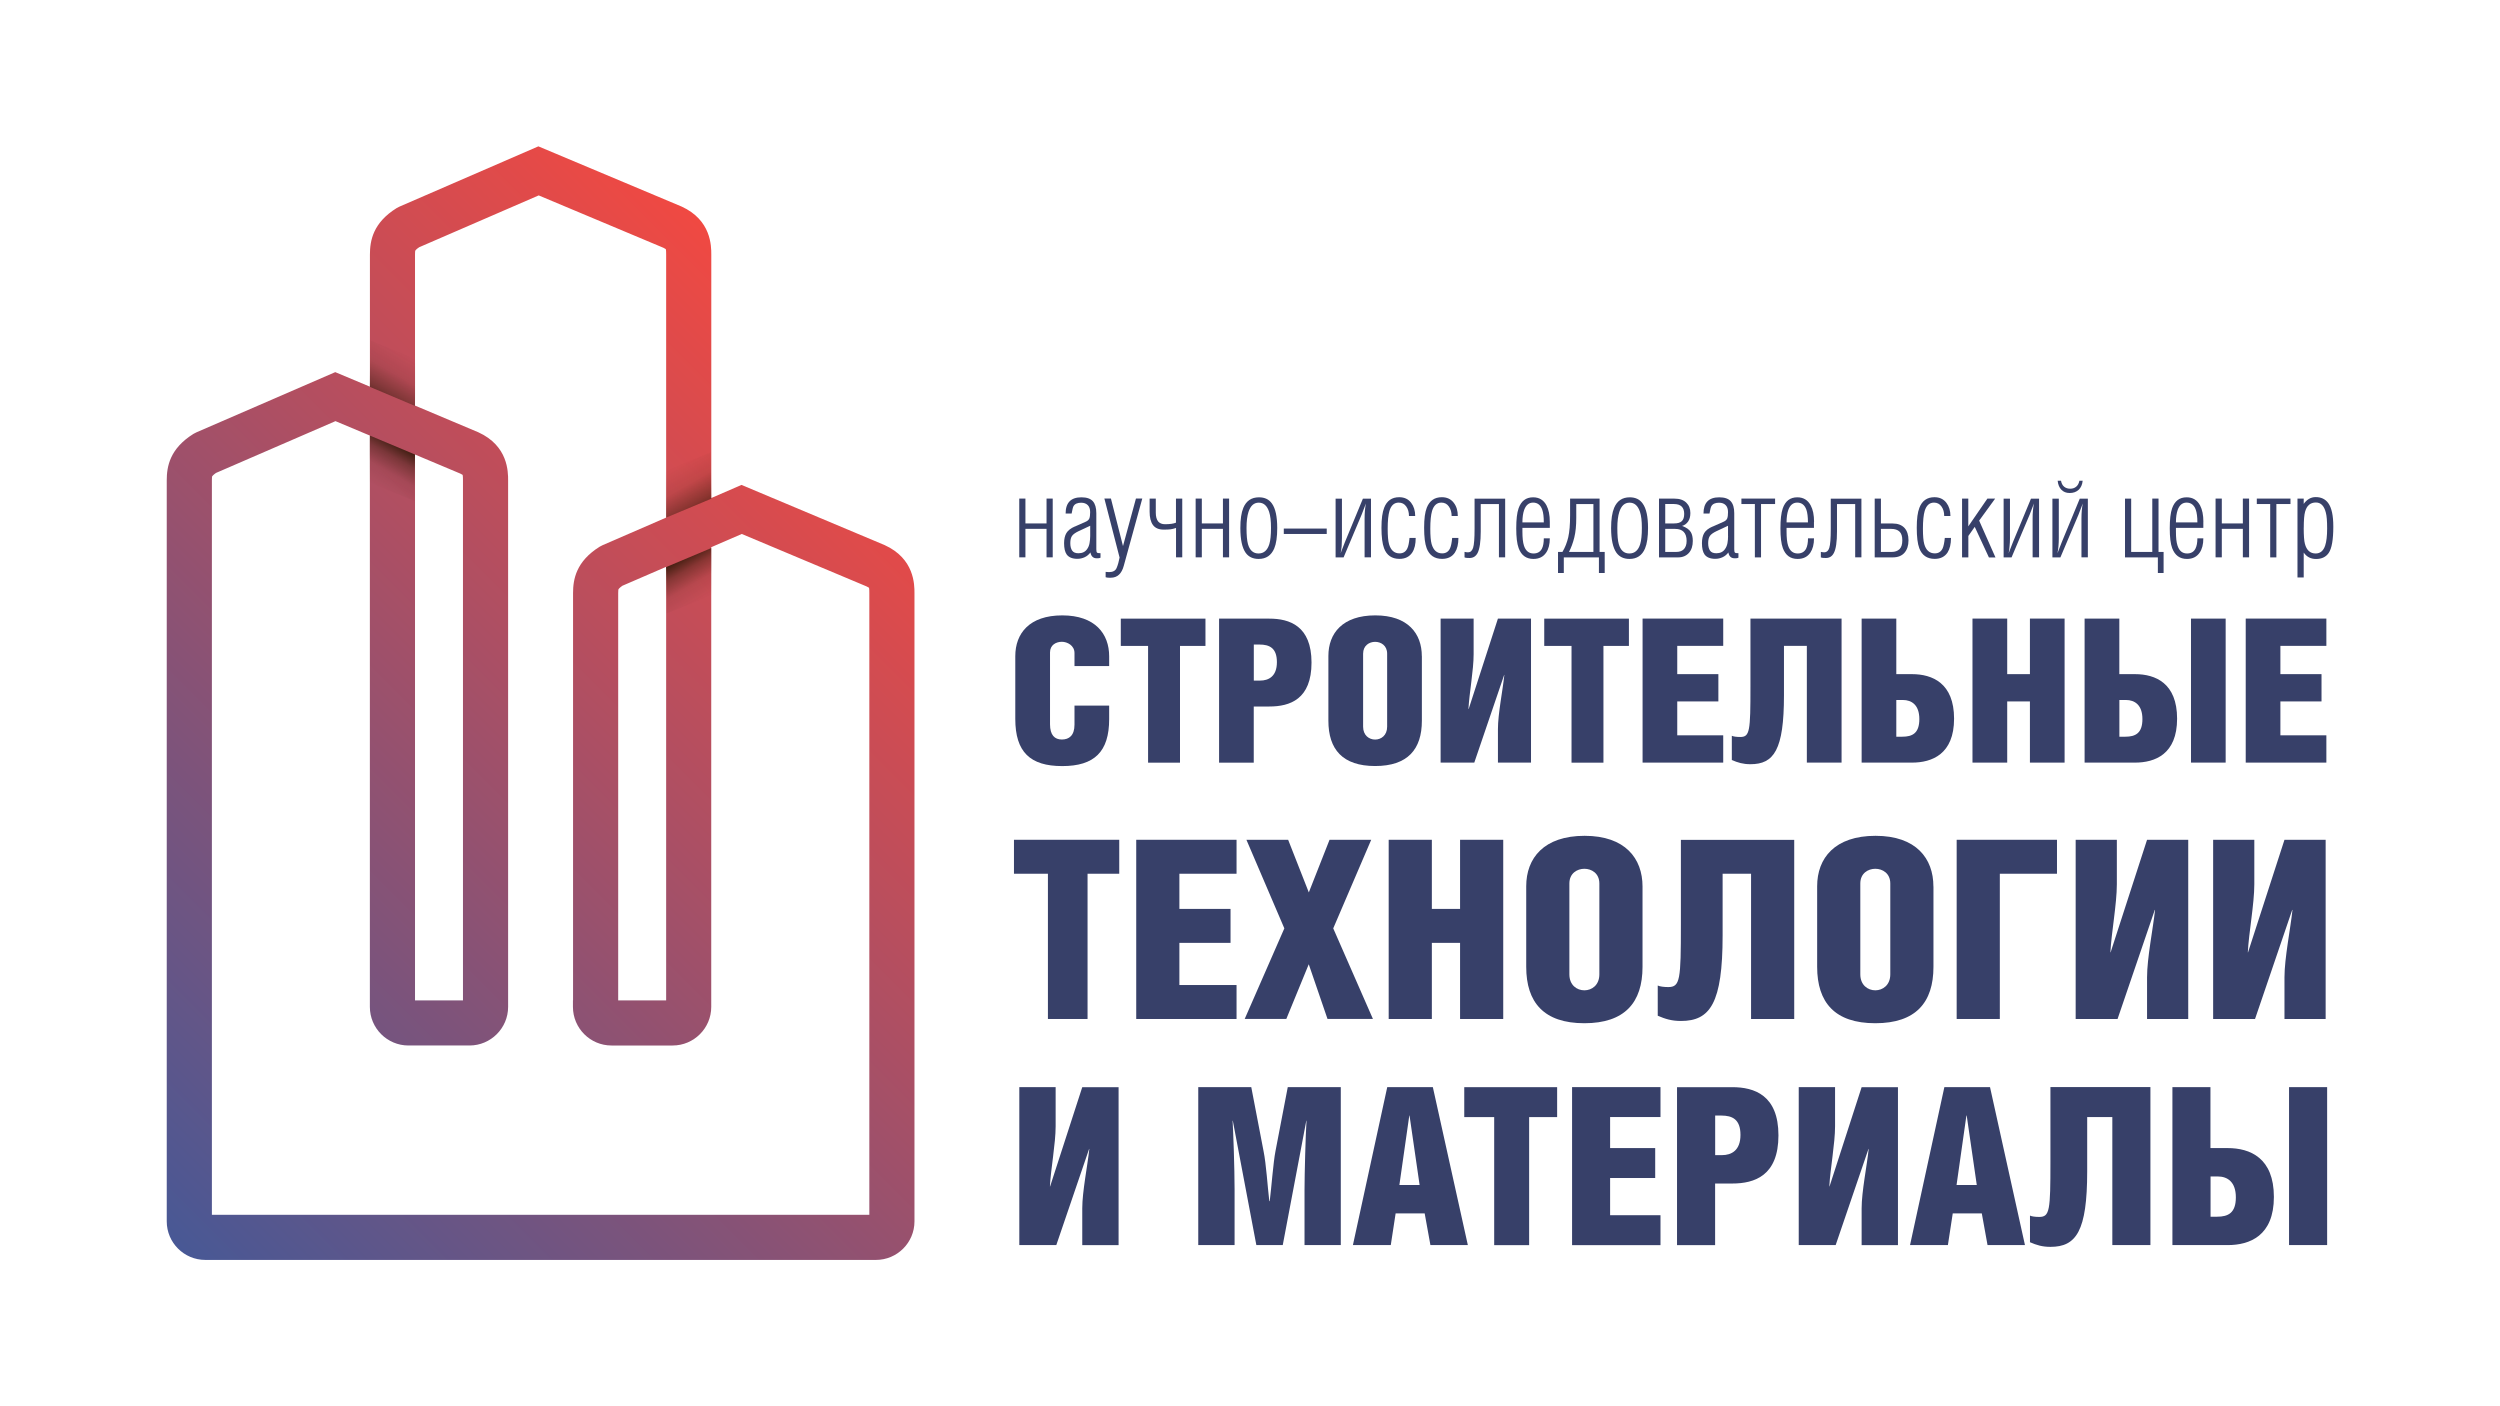 <?xml version="1.0" encoding="UTF-8"?> <svg xmlns="http://www.w3.org/2000/svg" xmlns:xlink="http://www.w3.org/1999/xlink" id="Layer_1" data-name="Layer 1" viewBox="0 0 453.54 255.12"> <defs> <style> .cls-1 { fill: url(#linear-gradient); } .cls-2 { fill: #374069; } .cls-3 { fill: url(#linear-gradient-3); } .cls-4 { fill: url(#linear-gradient-4); } .cls-5 { fill: url(#linear-gradient-2); } .cls-6 { fill: url(#linear-gradient-5); } </style> <linearGradient id="linear-gradient" x1="27.78" y1="222.01" x2="168.45" y2="81.33" gradientUnits="userSpaceOnUse"> <stop offset="0" stop-color="#485895"></stop> <stop offset="1" stop-color="#f04942"></stop> </linearGradient> <linearGradient id="linear-gradient-2" x1="68.99" y1="88.7" x2="73.26" y2="81.29" gradientUnits="userSpaceOnUse"> <stop offset="0" stop-color="#231300" stop-opacity="0"></stop> <stop offset=".4" stop-color="#231300" stop-opacity=".1"></stop> <stop offset=".73" stop-color="#231300" stop-opacity=".4"></stop> <stop offset="1" stop-color="#231300" stop-opacity=".8"></stop> </linearGradient> <linearGradient id="linear-gradient-3" x1="-375.1" y1="559.29" x2="-370.83" y2="551.89" gradientTransform="translate(-301.71 623.25) rotate(-180)" gradientUnits="userSpaceOnUse"> <stop offset="0" stop-color="#231300" stop-opacity="0"></stop> <stop offset=".49" stop-color="#231300" stop-opacity=".1"></stop> <stop offset=".9" stop-color="#231300" stop-opacity=".4"></stop> <stop offset="1" stop-color="#231300" stop-opacity=".5"></stop> </linearGradient> <linearGradient id="linear-gradient-4" x1="124.55" y1="539.01" x2="128.82" y2="531.61" gradientTransform="translate(-1.81 623.25) scale(1 -1)" xlink:href="#linear-gradient-3"></linearGradient> <linearGradient id="linear-gradient-5" x1="-443.73" y1="109.11" x2="-439.46" y2="101.71" gradientTransform="translate(-316.59) rotate(-180) scale(1 -1)" xlink:href="#linear-gradient-2"></linearGradient> </defs> <path class="cls-1" d="M160.49,98.89l-25.97-10.92-5.48,2.38V46.18c0-1.55,0-6.26-5.41-8.72l-25.96-10.91-25.19,10.93-.54,.28c-4.28,2.67-4.83,5.91-4.83,8.43v23.96l-6.29-2.64-25.2,10.93-.54,.28c-4.28,2.68-4.83,5.91-4.83,8.43V221.58c0,3.86,3.14,6.99,7,6.99h121.66c3.85,0,6.99-3.13,6.99-6.99V107.61c0-1.55,0-6.26-5.41-8.72Zm-2.78,121.5H38.44V87.14c0-.51,.03-.66,.04-.71,0,0,.12-.22,.7-.63l21.68-9.4,6.24,2.62v103.65c0,3.86,3.14,7,7,7h11.08c3.85,0,7-3.14,7-7v-1.19h0V87.14c0-1.56,0-6.26-5.41-8.72l-11.48-4.84v-27.4c0-.51,.03-.66,.05-.71,0,0,.12-.23,.71-.62l21.68-9.4,22.62,9.5c.31,.15,.42,.25,.43,.25h.01c.06,.18,.06,.78,.06,.98v47.72l-11.52,5-.54,.28c-4.28,2.67-4.83,5.91-4.83,8.42v73.88h-.02v1.19c0,3.86,3.14,7,6.99,7h11.1c3.86,0,7-3.14,7-7V99.27l5.54-2.4,22.63,9.51c.31,.14,.43,.25,.45,.25h0c.06,.19,.06,.78,.06,.98v112.78Zm-73.72-38.9h-8.7V82.46l8.2,3.45c.3,.14,.42,.24,.44,.24h0c.06,.19,.06,.78,.06,.98v94.35Zm36.86-78.65v78.65h-8.7V107.61c0-.51,.04-.66,.05-.71,0,0,.13-.22,.7-.63l7.95-3.44Z"></path> <polygon class="cls-5" points="67.1 79.02 75.29 82.46 75.2 90.88 67.01 87.56 67.1 79.02"></polygon> <polygon class="cls-3" points="75.28 73.64 67.09 70.18 67.18 61.77 75.37 65.1 75.28 73.64"></polygon> <polygon class="cls-4" points="120.84 93.91 129.04 90.47 128.95 82.05 120.76 85.38 120.84 93.91"></polygon> <polygon class="cls-6" points="129.03 99.43 120.84 102.88 120.93 111.29 129.12 107.97 129.03 99.43"></polygon> <g> <g> <path class="cls-2" d="M201.22,128.02v2.44c0,5.93-2.69,8.52-8.51,8.52s-8.52-2.55-8.52-8.56v-11.39c0-4.11,2.55-7.39,8.52-7.39s8.51,3.35,8.51,7.42v1.78h-6.29v-2.37c0-1.38-1.31-2.04-2.29-2.04-1.06,0-2.15,.58-2.15,1.93v13.03c0,1.97,.84,2.77,2.15,2.77s2.29-.73,2.29-2.69v-3.46h6.29Z"></path> <path class="cls-2" d="M214.07,138.36h-5.79v-21.18h-4.95v-4.95h15.36v4.95h-4.62v21.18Z"></path> <path class="cls-2" d="M227.46,138.36h-6.3v-26.13h9.13c3.64,0,7.64,1.31,7.64,7.97s-3.92,7.97-7.64,7.97h-2.84v10.19Zm0-14.89h1.13c1.56,0,3.06-.76,3.06-3.34s-1.35-3.2-3.17-3.2h-1.02v6.55Z"></path> <path class="cls-2" d="M257.95,119.03v11.72c0,5.2-2.58,8.22-8.48,8.22s-8.48-3.02-8.48-8.22v-11.75c0-4.12,2.58-7.36,8.51-7.36s8.44,3.31,8.44,7.39Zm-10.66-.44v13.25c0,1.57,1.09,2.33,2.18,2.33s2.18-.76,2.18-2.33v-13.25c0-1.49-1.13-2.15-2.18-2.15s-2.18,.66-2.18,2.15Z"></path> <path class="cls-2" d="M267.34,112.22v6.48c0,2.87-.79,7.06-.94,9.93h.04l5.31-16.41h6v26.13h-6v-6.08c0-2.8,.88-7.06,1.16-9.83h-.03l-5.42,15.91h-6.11v-26.13h6Z"></path> <path class="cls-2" d="M290.89,138.36h-5.79v-21.18h-4.95v-4.95h15.36v4.95h-4.62v21.18Z"></path> <path class="cls-2" d="M297.99,112.22h14.63v4.95h-8.34v5.13h7.46v4.95h-7.46v6.15h8.34v4.95h-14.63v-26.13Z"></path> <path class="cls-2" d="M334.09,112.22v26.13h-6.3v-21.18h-4.15v8.99c0,9.89-1.82,12.48-6.08,12.48-1.34,0-2.29-.29-3.38-.76v-4.4c.29,.15,.91,.22,1.53,.22,1.74,0,1.85-1.06,1.85-9.14v-12.34h16.52Z"></path> <path class="cls-2" d="M344.02,122.3h2.84c3.71,0,7.64,1.64,7.64,8.08s-4,7.97-7.64,7.97h-9.13v-26.13h6.29v10.08Zm0,11.35h1.09c1.82,0,3.09-.62,3.09-3.2s-1.42-3.46-2.98-3.46h-1.2v6.66Z"></path> <path class="cls-2" d="M364.14,122.3h4.12v-10.08h6.29v26.13h-6.29v-11.1h-4.12v11.1h-6.3v-26.13h6.3v10.08Z"></path> <path class="cls-2" d="M384.48,122.3h2.84c3.72,0,7.64,1.64,7.64,8.08s-4,7.97-7.64,7.97h-9.14v-26.13h6.3v10.08Zm0,11.35h1.09c1.82,0,3.1-.62,3.1-3.2s-1.42-3.46-2.98-3.46h-1.2v6.66Zm19.29,4.7h-6.29v-26.13h6.29v26.13Z"></path> <path class="cls-2" d="M407.41,112.22h14.63v4.95h-8.34v5.13h7.46v4.95h-7.46v6.15h8.34v4.95h-14.63v-26.13Z"></path> </g> <g> <path class="cls-2" d="M197.3,184.86h-7.19v-26.35h-6.16v-6.16h19.1v6.16h-5.75v26.35Z"></path> <path class="cls-2" d="M206.13,152.35h18.2v6.16h-10.37v6.38h9.28v6.16h-9.28v7.65h10.37v6.16h-18.2v-32.51Z"></path> <path class="cls-2" d="M233.69,152.35l3.75,9.55,3.76-9.55h7.56l-6.89,16.07,7.2,16.43h-8.24l-3.4-9.92-4.07,9.92h-7.55l7.19-16.43-6.88-16.07h7.56Z"></path> <path class="cls-2" d="M259.76,164.89h5.12v-12.54h7.83v32.51h-7.83v-13.81h-5.12v13.81h-7.83v-32.51h7.83v12.54Z"></path> <path class="cls-2" d="M297.98,160.82v14.58c0,6.47-3.22,10.23-10.55,10.23s-10.55-3.76-10.55-10.23v-14.62c0-5.11,3.21-9.15,10.59-9.15s10.51,4.12,10.51,9.19Zm-13.27-.54v16.48c0,1.95,1.35,2.9,2.72,2.9s2.72-.95,2.72-2.9v-16.48c0-1.85-1.41-2.67-2.72-2.67s-2.72,.82-2.72,2.67Z"></path> <path class="cls-2" d="M325.5,152.35v32.51h-7.83v-26.35h-5.16v11.18c0,12.32-2.26,15.53-7.56,15.53-1.67,0-2.84-.36-4.21-.95v-5.48c.36,.18,1.13,.28,1.9,.28,2.17,0,2.3-1.31,2.3-11.36v-15.35h20.56Z"></path> <path class="cls-2" d="M350.76,160.82v14.58c0,6.47-3.21,10.23-10.55,10.23s-10.55-3.76-10.55-10.23v-14.62c0-5.11,3.21-9.15,10.59-9.15s10.5,4.12,10.5,9.19Zm-13.27-.54v16.48c0,1.95,1.36,2.9,2.72,2.9s2.72-.95,2.72-2.9v-16.48c0-1.85-1.41-2.67-2.72-2.67s-2.72,.82-2.72,2.67Z"></path> <path class="cls-2" d="M373.17,152.35v6.16h-10.37v26.35h-7.83v-32.51h18.2Z"></path> <path class="cls-2" d="M384.03,152.35v8.06c0,3.58-.99,8.78-1.17,12.36h.04l6.61-20.42h7.47v32.51h-7.47v-7.56c0-3.49,1.08-8.79,1.45-12.22h-.05l-6.75,19.78h-7.6v-32.51h7.47Z"></path> <path class="cls-2" d="M408.97,152.35v8.06c0,3.58-1,8.78-1.18,12.36h.04l6.61-20.42h7.47v32.51h-7.47v-7.56c0-3.49,1.09-8.79,1.45-12.22h-.05l-6.74,19.78h-7.6v-32.51h7.47Z"></path> </g> <g> <path class="cls-2" d="M191.51,197.22v7.11c0,3.15-.88,7.75-1.04,10.9h.04l5.83-18h6.59v28.66h-6.59v-6.67c0-3.07,.96-7.74,1.28-10.78h-.04l-5.95,17.44h-6.71v-28.66h6.59Z"></path> <path class="cls-2" d="M227,197.22l2.23,11.62c.48,2.36,.72,6.35,1.04,9.06h.08c.32-2.59,.64-7.02,1.04-9.06l2.23-11.62h9.62v28.66h-6.58v-10.06c0-2.75,.2-10.1,.36-12.5h-.04l-4.27,22.56h-4.79l-4.27-22.56h-.04c.12,2,.36,8.59,.36,12.46v10.1h-6.59v-28.66h9.62Z"></path> <path class="cls-2" d="M259.94,197.22l6.35,28.66h-6.79l-1.04-5.75h-5.27l-.88,5.75h-6.87l6.23-28.66h8.27Zm-2.4,17.76l-1.83-12.61h-.04l-1.8,12.61h3.67Z"></path> <path class="cls-2" d="M277.41,225.89h-6.34v-23.23h-5.43v-5.43h16.85v5.43h-5.08v23.23Z"></path> <path class="cls-2" d="M285.2,197.22h16.04v5.43h-9.14v5.63h8.18v5.43h-8.18v6.75h9.14v5.43h-16.04v-28.66Z"></path> <path class="cls-2" d="M311.15,225.89h-6.91v-28.66h10.02c3.99,0,8.38,1.44,8.38,8.74s-4.31,8.74-8.38,8.74h-3.11v11.18Zm0-16.33h1.24c1.72,0,3.36-.84,3.36-3.67s-1.48-3.51-3.47-3.51h-1.12v7.19Z"></path> <path class="cls-2" d="M332.91,197.22v7.11c0,3.15-.88,7.75-1.04,10.9h.04l5.82-18h6.59v28.66h-6.59v-6.67c0-3.07,.97-7.74,1.28-10.78h-.04l-5.95,17.44h-6.7v-28.66h6.59Z"></path> <path class="cls-2" d="M361.02,197.22l6.34,28.66h-6.79l-1.04-5.75h-5.27l-.88,5.75h-6.87l6.23-28.66h8.26Zm-2.4,17.76l-1.83-12.61h-.05l-1.79,12.61h3.67Z"></path> <path class="cls-2" d="M390.12,197.22v28.66h-6.91v-23.23h-4.56v9.86c0,10.86-1.99,13.69-6.67,13.69-1.48,0-2.51-.32-3.71-.84v-4.83c.32,.16,1,.24,1.67,.24,1.92,0,2.04-1.16,2.04-10.02v-13.54h18.13Z"></path> <path class="cls-2" d="M401.02,208.28h3.11c4.08,0,8.39,1.79,8.39,8.86s-4.39,8.74-8.39,8.74h-10.02v-28.66h6.9v11.06Zm0,12.45h1.2c2,0,3.4-.67,3.4-3.51s-1.56-3.79-3.27-3.79h-1.32v7.3Zm21.16,5.15h-6.91v-28.66h6.91v28.66Z"></path> </g> <g> <path class="cls-2" d="M184.91,90.45h1.12v4.51h3.83v-4.51h1.12v10.66h-1.12v-5.17h-3.83v5.17h-1.12v-10.66Z"></path> <path class="cls-2" d="M194.96,95.54l2.07-.92c.29-.14,.49-.33,.59-.56,.1-.24,.15-.63,.15-1.15,0-.56-.15-.99-.43-1.27-.29-.29-.69-.44-1.2-.44-.68,0-1.15,.21-1.39,.63-.09,.15-.21,.59-.34,1.33h-1.09c0-1.96,.96-2.94,2.86-2.94,.97,0,1.66,.24,2.08,.71,.42,.48,.63,1.2,.63,2.18v6.53c0,.32,.04,.52,.12,.6,.08,.09,.29,.12,.64,.12v.81c-.1,.05-.22,.09-.33,.1-.11,0-.25,.01-.39,.01-.6,0-.98-.36-1.11-1.06-.27,.37-.61,.66-1.03,.86-.43,.2-.87,.3-1.34,.3-.91,0-1.55-.27-1.93-.78-.32-.45-.48-1.13-.48-2.06,0-.77,.15-1.39,.43-1.85,.28-.46,.78-.85,1.48-1.16Zm2.82,1.7v-1.86l-2.14,1c-.56,.27-.95,.55-1.16,.85-.21,.3-.31,.74-.31,1.31s.11,1.01,.33,1.34c.22,.33,.6,.49,1.14,.49,.71,0,1.24-.25,1.59-.77,.22-.31,.36-.66,.43-1.07,.07-.41,.12-.83,.12-1.29Z"></path> <path class="cls-2" d="M200.58,104.73v-.98l.62,.04c.71,0,1.18-.26,1.38-.77,.11-.26,.21-.54,.3-.87,.09-.33,.16-.65,.23-1l-2.76-10.71h1.19l2.19,8.63,2.35-8.63h1.15l-3.36,12.21c-.19,.7-.47,1.23-.86,1.6-.39,.37-.89,.56-1.52,.56h-.26c-.24,0-.46-.03-.66-.09Z"></path> <path class="cls-2" d="M214.48,90.45v10.66h-1.13v-5.33c-.35,.12-.67,.2-.96,.24-.29,.04-.72,.06-1.28,.06-.89,0-1.53-.28-1.94-.83-.41-.56-.61-1.37-.61-2.42v-2.38h1.12v2.56c0,.71,.15,1.23,.42,1.58,.29,.34,.7,.51,1.25,.51,.87,0,1.53-.09,1.99-.28v-4.37h1.13Z"></path> <path class="cls-2" d="M216.91,90.45h1.12v4.51h3.83v-4.51h1.12v10.66h-1.12v-5.17h-3.83v5.17h-1.12v-10.66Z"></path> <path class="cls-2" d="M228.33,101.4c-1.03,0-1.82-.38-2.35-1.12-.64-.91-.96-2.4-.96-4.49,0-1.58,.18-2.8,.54-3.66,.53-1.27,1.48-1.91,2.84-1.91,1.03,0,1.82,.37,2.35,1.13,.64,.89,.96,2.37,.96,4.44,0,1.61-.18,2.84-.54,3.7-.54,1.27-1.48,1.91-2.84,1.91Zm-.02-.99c.97,0,1.62-.57,1.97-1.71,.2-.67,.3-1.64,.3-2.92s-.11-2.21-.34-2.92c-.36-1.11-.99-1.67-1.88-1.67s-1.49,.56-1.86,1.67c-.24,.75-.36,1.72-.36,2.92,0,1.34,.09,2.32,.26,2.92,.32,1.14,.96,1.71,1.91,1.71Z"></path> <path class="cls-2" d="M240.69,95.89v.98h-7.79v-.98h7.79Z"></path> <path class="cls-2" d="M242.28,90.47h1.17v7.14c0,.51-.02,1-.05,1.47-.04,.47-.1,.9-.19,1.28l.79-2.03,3.25-7.86h1.47v10.64h-1.16v-7.02c0-.52,.02-1,.06-1.47,.05-.47,.1-.9,.18-1.28l-.78,2.03-3.27,7.75h-1.45v-10.64Z"></path> <path class="cls-2" d="M255.71,97.59h1.12c0,1.12-.2,1.99-.62,2.64-.51,.77-1.28,1.16-2.33,1.16-1.38,0-2.32-.65-2.79-1.93-.31-.82-.47-2.06-.47-3.72s.17-2.81,.49-3.63c.49-1.27,1.41-1.91,2.73-1.91,.93,0,1.65,.34,2.17,1.02,.48,.63,.73,1.43,.73,2.39h-1.13c0-.68-.16-1.26-.49-1.72-.33-.47-.78-.71-1.37-.71-.82,0-1.38,.5-1.68,1.51-.21,.71-.32,1.8-.32,3.24,0,1.27,.08,2.19,.24,2.77,.32,1.13,.96,1.69,1.91,1.69,.67,0,1.15-.31,1.43-.94,.18-.38,.3-1,.38-1.88Z"></path> <path class="cls-2" d="M263.46,97.59h1.12c0,1.12-.21,1.99-.63,2.64-.5,.77-1.29,1.16-2.33,1.16-1.38,0-2.31-.65-2.8-1.93-.31-.82-.46-2.06-.46-3.72s.16-2.81,.48-3.63c.5-1.27,1.41-1.91,2.73-1.91,.93,0,1.66,.34,2.17,1.02,.49,.63,.73,1.43,.73,2.39h-1.12c0-.68-.17-1.26-.5-1.72-.32-.47-.78-.71-1.36-.71-.82,0-1.38,.5-1.69,1.51-.21,.71-.32,1.8-.32,3.24,0,1.27,.08,2.19,.24,2.77,.33,1.13,.96,1.69,1.92,1.69,.67,0,1.15-.31,1.43-.94,.17-.38,.3-1,.38-1.88Z"></path> <path class="cls-2" d="M267.5,90.47h5.56v10.64h-1.13v-9.66h-3.3v4.97c0,1.85-.19,3.14-.56,3.88-.32,.62-.8,.93-1.47,.93-.2,0-.37,0-.53-.02-.14-.02-.27-.04-.38-.09v-1s.1,.01,.23,.04c.11,.03,.25,.04,.42,.04,.42,0,.72-.27,.9-.81,.18-.53,.27-1.69,.27-3.46v-5.47Z"></path> <path class="cls-2" d="M281.16,94.67v1.09h-4.97v.66c0,1.14,.09,1.99,.28,2.57,.31,.94,.89,1.42,1.73,1.42,.73,0,1.23-.3,1.53-.88,.23-.45,.34-1.07,.34-1.87h1.09c0,1.09-.22,1.95-.66,2.59-.52,.77-1.29,1.15-2.32,1.15-1.29,0-2.19-.65-2.67-1.95-.3-.81-.44-2.01-.44-3.6s.14-2.82,.42-3.62c.47-1.34,1.35-2.01,2.64-2.01,1.1,0,1.91,.49,2.43,1.47,.4,.76,.6,1.75,.6,2.99Zm-4.97,.1h3.88c0-1-.09-1.76-.28-2.29-.3-.87-.86-1.3-1.66-1.3-.76,0-1.29,.44-1.62,1.32-.21,.6-.32,1.35-.32,2.27Z"></path> <path class="cls-2" d="M283.45,100.13c.49-.82,.83-1.71,1.06-2.68,.22-.98,.33-2.29,.33-3.94v-3.06h5.35v9.68h.93v3.82h-1.05v-2.83h-6.37v2.83h-1.05v-3.82h.8Zm1.19,0h4.43v-8.69h-3.11v2.51c0,1.38-.11,2.56-.35,3.53-.24,.98-.56,1.86-.97,2.65Z"></path> <path class="cls-2" d="M295.61,101.4c-1.04,0-1.82-.38-2.36-1.12-.64-.91-.97-2.4-.97-4.49,0-1.58,.19-2.8,.55-3.66,.54-1.27,1.48-1.91,2.83-1.91,1.03,0,1.82,.37,2.35,1.13,.65,.89,.97,2.37,.97,4.44,0,1.61-.18,2.84-.54,3.7-.53,1.27-1.48,1.91-2.83,1.91Zm-.02-.99c.96,0,1.63-.57,1.97-1.71,.2-.67,.3-1.64,.3-2.92s-.11-2.21-.34-2.92c-.37-1.11-.99-1.67-1.89-1.67s-1.49,.56-1.86,1.67c-.24,.75-.36,1.72-.36,2.92,0,1.34,.08,2.32,.26,2.92,.32,1.14,.96,1.71,1.91,1.71Z"></path> <path class="cls-2" d="M304.43,101.12h-3.46v-10.66h2.82c.92,0,1.63,.24,2.13,.73,.49,.48,.74,1.1,.74,1.88,0,.65-.14,1.16-.42,1.56-.29,.4-.65,.66-1.09,.78,.77,.28,1.31,.65,1.59,1.12,.24,.4,.36,.94,.36,1.61,0,.9-.23,1.62-.7,2.16-.49,.54-1.14,.82-1.97,.82Zm-2.33-9.68v3.52h1.59c.65,0,1.12-.13,1.41-.41,.29-.27,.44-.71,.44-1.31,0-1.2-.62-1.8-1.86-1.8h-1.59Zm0,4.51v4.18h1.97c.58,0,1.03-.14,1.35-.44,.37-.35,.56-.87,.56-1.55,0-1.46-.7-2.19-2.09-2.19h-1.79Z"></path> <path class="cls-2" d="M310.68,95.54l2.07-.92c.29-.14,.49-.33,.59-.56,.1-.24,.15-.63,.15-1.15,0-.56-.14-.99-.43-1.27-.28-.29-.68-.44-1.2-.44-.68,0-1.15,.21-1.39,.63-.1,.15-.21,.59-.34,1.33h-1.09c0-1.96,.95-2.94,2.86-2.94,.96,0,1.66,.24,2.08,.71,.43,.48,.64,1.2,.64,2.18v6.53c0,.32,.04,.52,.12,.6,.07,.09,.29,.12,.64,.12v.81c-.11,.05-.21,.09-.33,.1-.12,0-.25,.01-.39,.01-.61,0-.98-.36-1.11-1.06-.26,.37-.61,.66-1.03,.86-.43,.2-.87,.3-1.34,.3-.92,0-1.56-.27-1.94-.78-.32-.45-.48-1.13-.48-2.06,0-.77,.14-1.39,.42-1.85,.28-.46,.78-.85,1.49-1.16Zm2.81,1.7v-1.86l-2.13,1c-.56,.27-.95,.55-1.16,.85-.21,.3-.31,.74-.31,1.31s.11,1.01,.33,1.34c.22,.33,.6,.49,1.14,.49,.71,0,1.24-.25,1.59-.77,.22-.31,.36-.66,.44-1.07,.07-.41,.11-.83,.11-1.29Z"></path> <path class="cls-2" d="M318.36,91.44h-2.44v-.99h6.11v.99h-2.55v9.68h-1.12v-9.68Z"></path> <path class="cls-2" d="M329.08,94.67v1.09h-4.97v.66c0,1.14,.09,1.99,.28,2.57,.31,.94,.89,1.42,1.74,1.42,.72,0,1.23-.3,1.53-.88,.22-.45,.34-1.07,.34-1.87h1.09c0,1.09-.23,1.95-.66,2.59-.52,.77-1.29,1.15-2.32,1.15-1.3,0-2.18-.65-2.67-1.95-.3-.81-.44-2.01-.44-3.6s.14-2.82,.42-3.62c.47-1.34,1.34-2.01,2.64-2.01,1.1,0,1.91,.49,2.43,1.47,.41,.76,.61,1.75,.61,2.99Zm-4.97,.1h3.88c0-1-.1-1.76-.28-2.29-.31-.87-.86-1.3-1.67-1.3-.75,0-1.29,.44-1.61,1.32-.21,.6-.32,1.35-.32,2.27Z"></path> <path class="cls-2" d="M332.13,90.47h5.56v10.64h-1.13v-9.66h-3.3v4.97c0,1.85-.18,3.14-.56,3.88-.31,.62-.79,.93-1.47,.93-.2,0-.38,0-.52-.02-.15-.02-.27-.04-.38-.09v-1s.1,.01,.22,.04c.12,.03,.26,.04,.42,.04,.41,0,.72-.27,.89-.81,.18-.53,.27-1.69,.27-3.46v-5.47Z"></path> <path class="cls-2" d="M343.36,101.12h-3.26v-10.66h1.13v4.51h2.13c.93,0,1.64,.27,2.14,.8,.49,.54,.73,1.29,.73,2.25s-.24,1.69-.73,2.26c-.49,.56-1.21,.84-2.14,.84Zm-2.13-5.17v4.18h1.93c.62,0,1.09-.17,1.44-.5,.34-.33,.51-.87,.51-1.61s-.17-1.25-.51-1.58c-.35-.33-.84-.49-1.48-.49h-1.89Z"></path> <path class="cls-2" d="M352.81,97.59h1.13c0,1.12-.21,1.99-.62,2.64-.51,.77-1.29,1.16-2.33,1.16-1.38,0-2.32-.65-2.8-1.93-.31-.82-.46-2.06-.46-3.72s.16-2.81,.48-3.63c.49-1.27,1.4-1.91,2.73-1.91,.92,0,1.65,.34,2.17,1.02,.48,.63,.73,1.43,.73,2.39h-1.13c0-.68-.16-1.26-.49-1.72-.33-.47-.78-.71-1.36-.71-.82,0-1.38,.5-1.69,1.51-.21,.71-.32,1.8-.32,3.24,0,1.27,.08,2.19,.24,2.77,.32,1.13,.96,1.69,1.92,1.69,.67,0,1.14-.31,1.43-.94,.16-.38,.3-1,.38-1.88Z"></path> <path class="cls-2" d="M357.08,101.12h-1.13v-10.66h1.13v5.03l3.46-5.03h1.41l-2.9,3.99,2.96,6.68h-1.19l-2.57-5.55-1.16,1.65v3.9Z"></path> <path class="cls-2" d="M363.48,90.47h1.16v7.14c0,.51-.02,1-.07,1.47-.03,.47-.09,.9-.17,1.28l.79-2.03,3.26-7.86h1.47v10.64h-1.17v-7.02c0-.52,.01-1,.06-1.47,.05-.47,.1-.9,.18-1.28l-.78,2.03-3.28,7.75h-1.44v-10.64Z"></path> <path class="cls-2" d="M372.33,90.47h1.17v7.14c0,.51-.02,1-.06,1.47-.04,.47-.11,.9-.18,1.28l.79-2.03,3.25-7.86h1.47v10.64h-1.16v-7.02c0-.52,.02-1,.06-1.47,.04-.47,.1-.9,.18-1.28l-.78,2.03-3.28,7.75h-1.45v-10.64Zm.95-3.26h.62c.08,.47,.27,.84,.56,1.08,.3,.25,.67,.37,1.11,.37s.79-.12,1.09-.37c.29-.24,.48-.6,.58-1.08h.59c-.07,.72-.32,1.26-.73,1.65-.43,.39-.97,.58-1.62,.58s-1.13-.2-1.52-.6c-.38-.39-.6-.94-.67-1.64Z"></path> <path class="cls-2" d="M386.63,100.13h3.83v-9.68h1.13v9.68h.92v3.82h-1.04v-2.83h-5.96v-10.66h1.12v9.68Z"></path> <path class="cls-2" d="M399.72,94.67v1.09h-4.97v.66c0,1.14,.09,1.99,.29,2.57,.3,.94,.88,1.42,1.73,1.42,.72,0,1.23-.3,1.52-.88,.23-.45,.35-1.07,.35-1.87h1.08c0,1.09-.22,1.95-.66,2.59-.53,.77-1.29,1.15-2.31,1.15-1.3,0-2.19-.65-2.68-1.95-.3-.81-.44-2.01-.44-3.6s.14-2.82,.42-3.62c.47-1.34,1.34-2.01,2.64-2.01,1.11,0,1.91,.49,2.44,1.47,.4,.76,.6,1.75,.6,2.99Zm-4.97,.1h3.89c0-1-.1-1.76-.29-2.29-.3-.87-.87-1.3-1.67-1.3-.75,0-1.29,.44-1.61,1.32-.21,.6-.32,1.35-.32,2.27Z"></path> <path class="cls-2" d="M401.94,90.45h1.13v4.51h3.82v-4.51h1.13v10.66h-1.13v-5.17h-3.82v5.17h-1.13v-10.66Z"></path> <path class="cls-2" d="M411.85,91.44h-2.43v-.99h6.11v.99h-2.56v9.68h-1.12v-9.68Z"></path> <path class="cls-2" d="M417.93,100.25v4.51h-1.13v-14.3h1.13v.96c.26-.38,.58-.69,.95-.91,.37-.22,.77-.33,1.22-.33,.99,0,1.75,.36,2.28,1.09,.62,.85,.92,2.27,.92,4.26,0,2.37-.28,3.98-.84,4.79-.5,.72-1.26,1.09-2.28,1.09-.96,0-1.7-.38-2.24-1.15Zm0-4.52c0,1.42,.07,2.39,.22,2.94,.31,1.16,.96,1.74,1.95,1.74,.82,0,1.4-.47,1.72-1.43,.24-.72,.36-1.75,.36-3.1s-.07-2.27-.24-2.9c-.31-1.22-.91-1.82-1.8-1.82-1.01,0-1.65,.56-1.96,1.67-.16,.58-.24,1.55-.24,2.9Z"></path> </g> </g> </svg> 